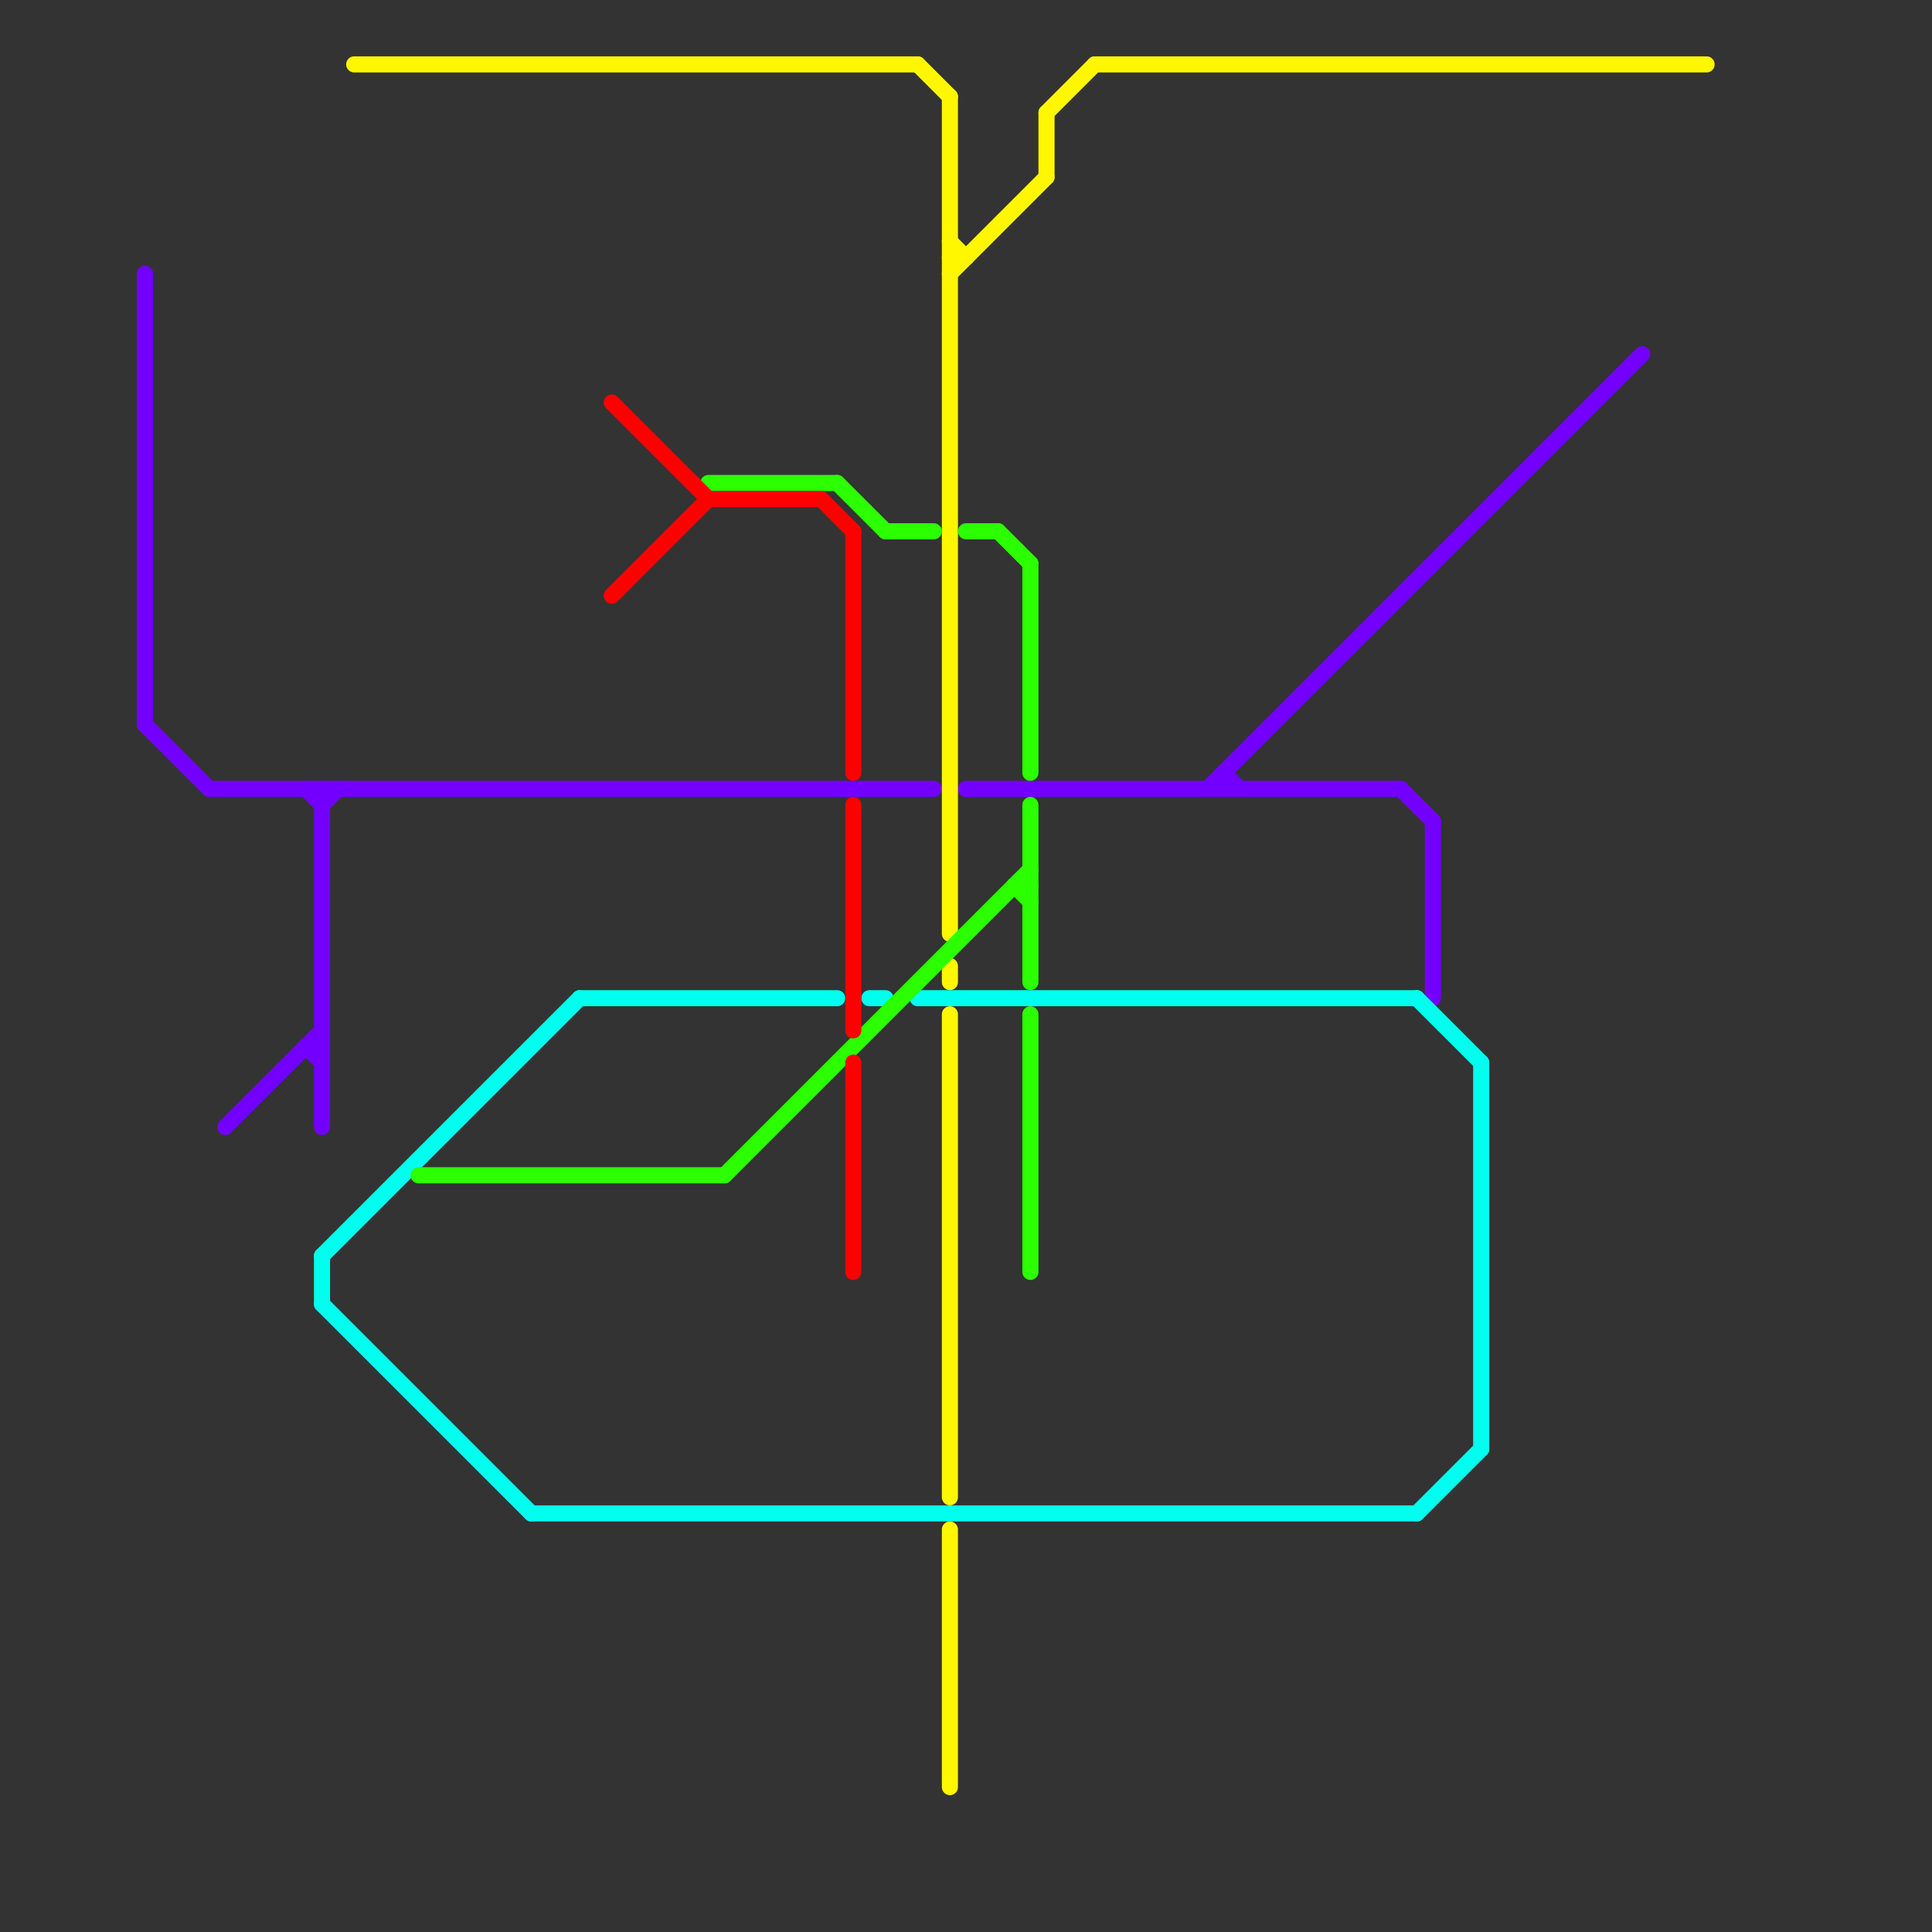 
<svg version="1.1" xmlns="http://www.w3.org/2000/svg" viewBox="0 0 120 120">
<rect x="0" y="0" width="120" height="120" fill="#333333" stroke="none"/>
<style>line { stroke-width: 1; fill: none; stroke-linecap: round; stroke-linejoin: round; } .c0 { stroke: #7300ff } .c1 { stroke: #fff700 } .c2 { stroke: #00ffee } .c3 { stroke: #2bff00 } .c4 { stroke: #ff0000 }</style><line class="c0" x1="9" y1="45" x2="13" y2="49"/><line class="c0" x1="87" y1="49" x2="89" y2="51"/><line class="c0" x1="20" y1="50" x2="21" y2="49"/><line class="c0" x1="20" y1="49" x2="20" y2="70"/><line class="c0" x1="9" y1="17" x2="9" y2="45"/><line class="c0" x1="76" y1="48" x2="77" y2="49"/><line class="c0" x1="13" y1="49" x2="58" y2="49"/><line class="c0" x1="19" y1="65" x2="20" y2="66"/><line class="c0" x1="76" y1="48" x2="76" y2="49"/><line class="c0" x1="89" y1="51" x2="89" y2="62"/><line class="c0" x1="60" y1="49" x2="87" y2="49"/><line class="c0" x1="75" y1="49" x2="102" y2="22"/><line class="c0" x1="14" y1="70" x2="20" y2="64"/><line class="c0" x1="19" y1="65" x2="20" y2="65"/><line class="c0" x1="19" y1="49" x2="20" y2="50"/><line class="c1" x1="22" y1="4" x2="57" y2="4"/><line class="c1" x1="59" y1="95" x2="59" y2="111"/><line class="c1" x1="65" y1="7" x2="68" y2="4"/><line class="c1" x1="59" y1="6" x2="59" y2="58"/><line class="c1" x1="59" y1="15" x2="60" y2="16"/><line class="c1" x1="68" y1="4" x2="106" y2="4"/><line class="c1" x1="59" y1="16" x2="60" y2="16"/><line class="c1" x1="59" y1="60" x2="59" y2="61"/><line class="c1" x1="59" y1="17" x2="65" y2="11"/><line class="c1" x1="57" y1="4" x2="59" y2="6"/><line class="c1" x1="65" y1="7" x2="65" y2="11"/><line class="c1" x1="59" y1="63" x2="59" y2="93"/><line class="c2" x1="36" y1="62" x2="52" y2="62"/><line class="c2" x1="54" y1="62" x2="55" y2="62"/><line class="c2" x1="20" y1="78" x2="20" y2="81"/><line class="c2" x1="33" y1="94" x2="88" y2="94"/><line class="c2" x1="88" y1="62" x2="92" y2="66"/><line class="c2" x1="57" y1="62" x2="88" y2="62"/><line class="c2" x1="92" y1="66" x2="92" y2="90"/><line class="c2" x1="20" y1="81" x2="33" y2="94"/><line class="c2" x1="88" y1="94" x2="92" y2="90"/><line class="c2" x1="20" y1="78" x2="36" y2="62"/><line class="c3" x1="64" y1="63" x2="64" y2="79"/><line class="c3" x1="63" y1="55" x2="64" y2="56"/><line class="c3" x1="52" y1="30" x2="55" y2="33"/><line class="c3" x1="45" y1="73" x2="64" y2="54"/><line class="c3" x1="62" y1="33" x2="64" y2="35"/><line class="c3" x1="44" y1="30" x2="52" y2="30"/><line class="c3" x1="64" y1="50" x2="64" y2="61"/><line class="c3" x1="60" y1="33" x2="62" y2="33"/><line class="c3" x1="26" y1="73" x2="45" y2="73"/><line class="c3" x1="63" y1="55" x2="64" y2="55"/><line class="c3" x1="55" y1="33" x2="58" y2="33"/><line class="c3" x1="64" y1="35" x2="64" y2="48"/><line class="c4" x1="38" y1="37" x2="44" y2="31"/><line class="c4" x1="44" y1="31" x2="51" y2="31"/><line class="c4" x1="53" y1="50" x2="53" y2="64"/><line class="c4" x1="38" y1="25" x2="44" y2="31"/><line class="c4" x1="53" y1="33" x2="53" y2="48"/><line class="c4" x1="51" y1="31" x2="53" y2="33"/><line class="c4" x1="53" y1="66" x2="53" y2="79"/>
</svg>
